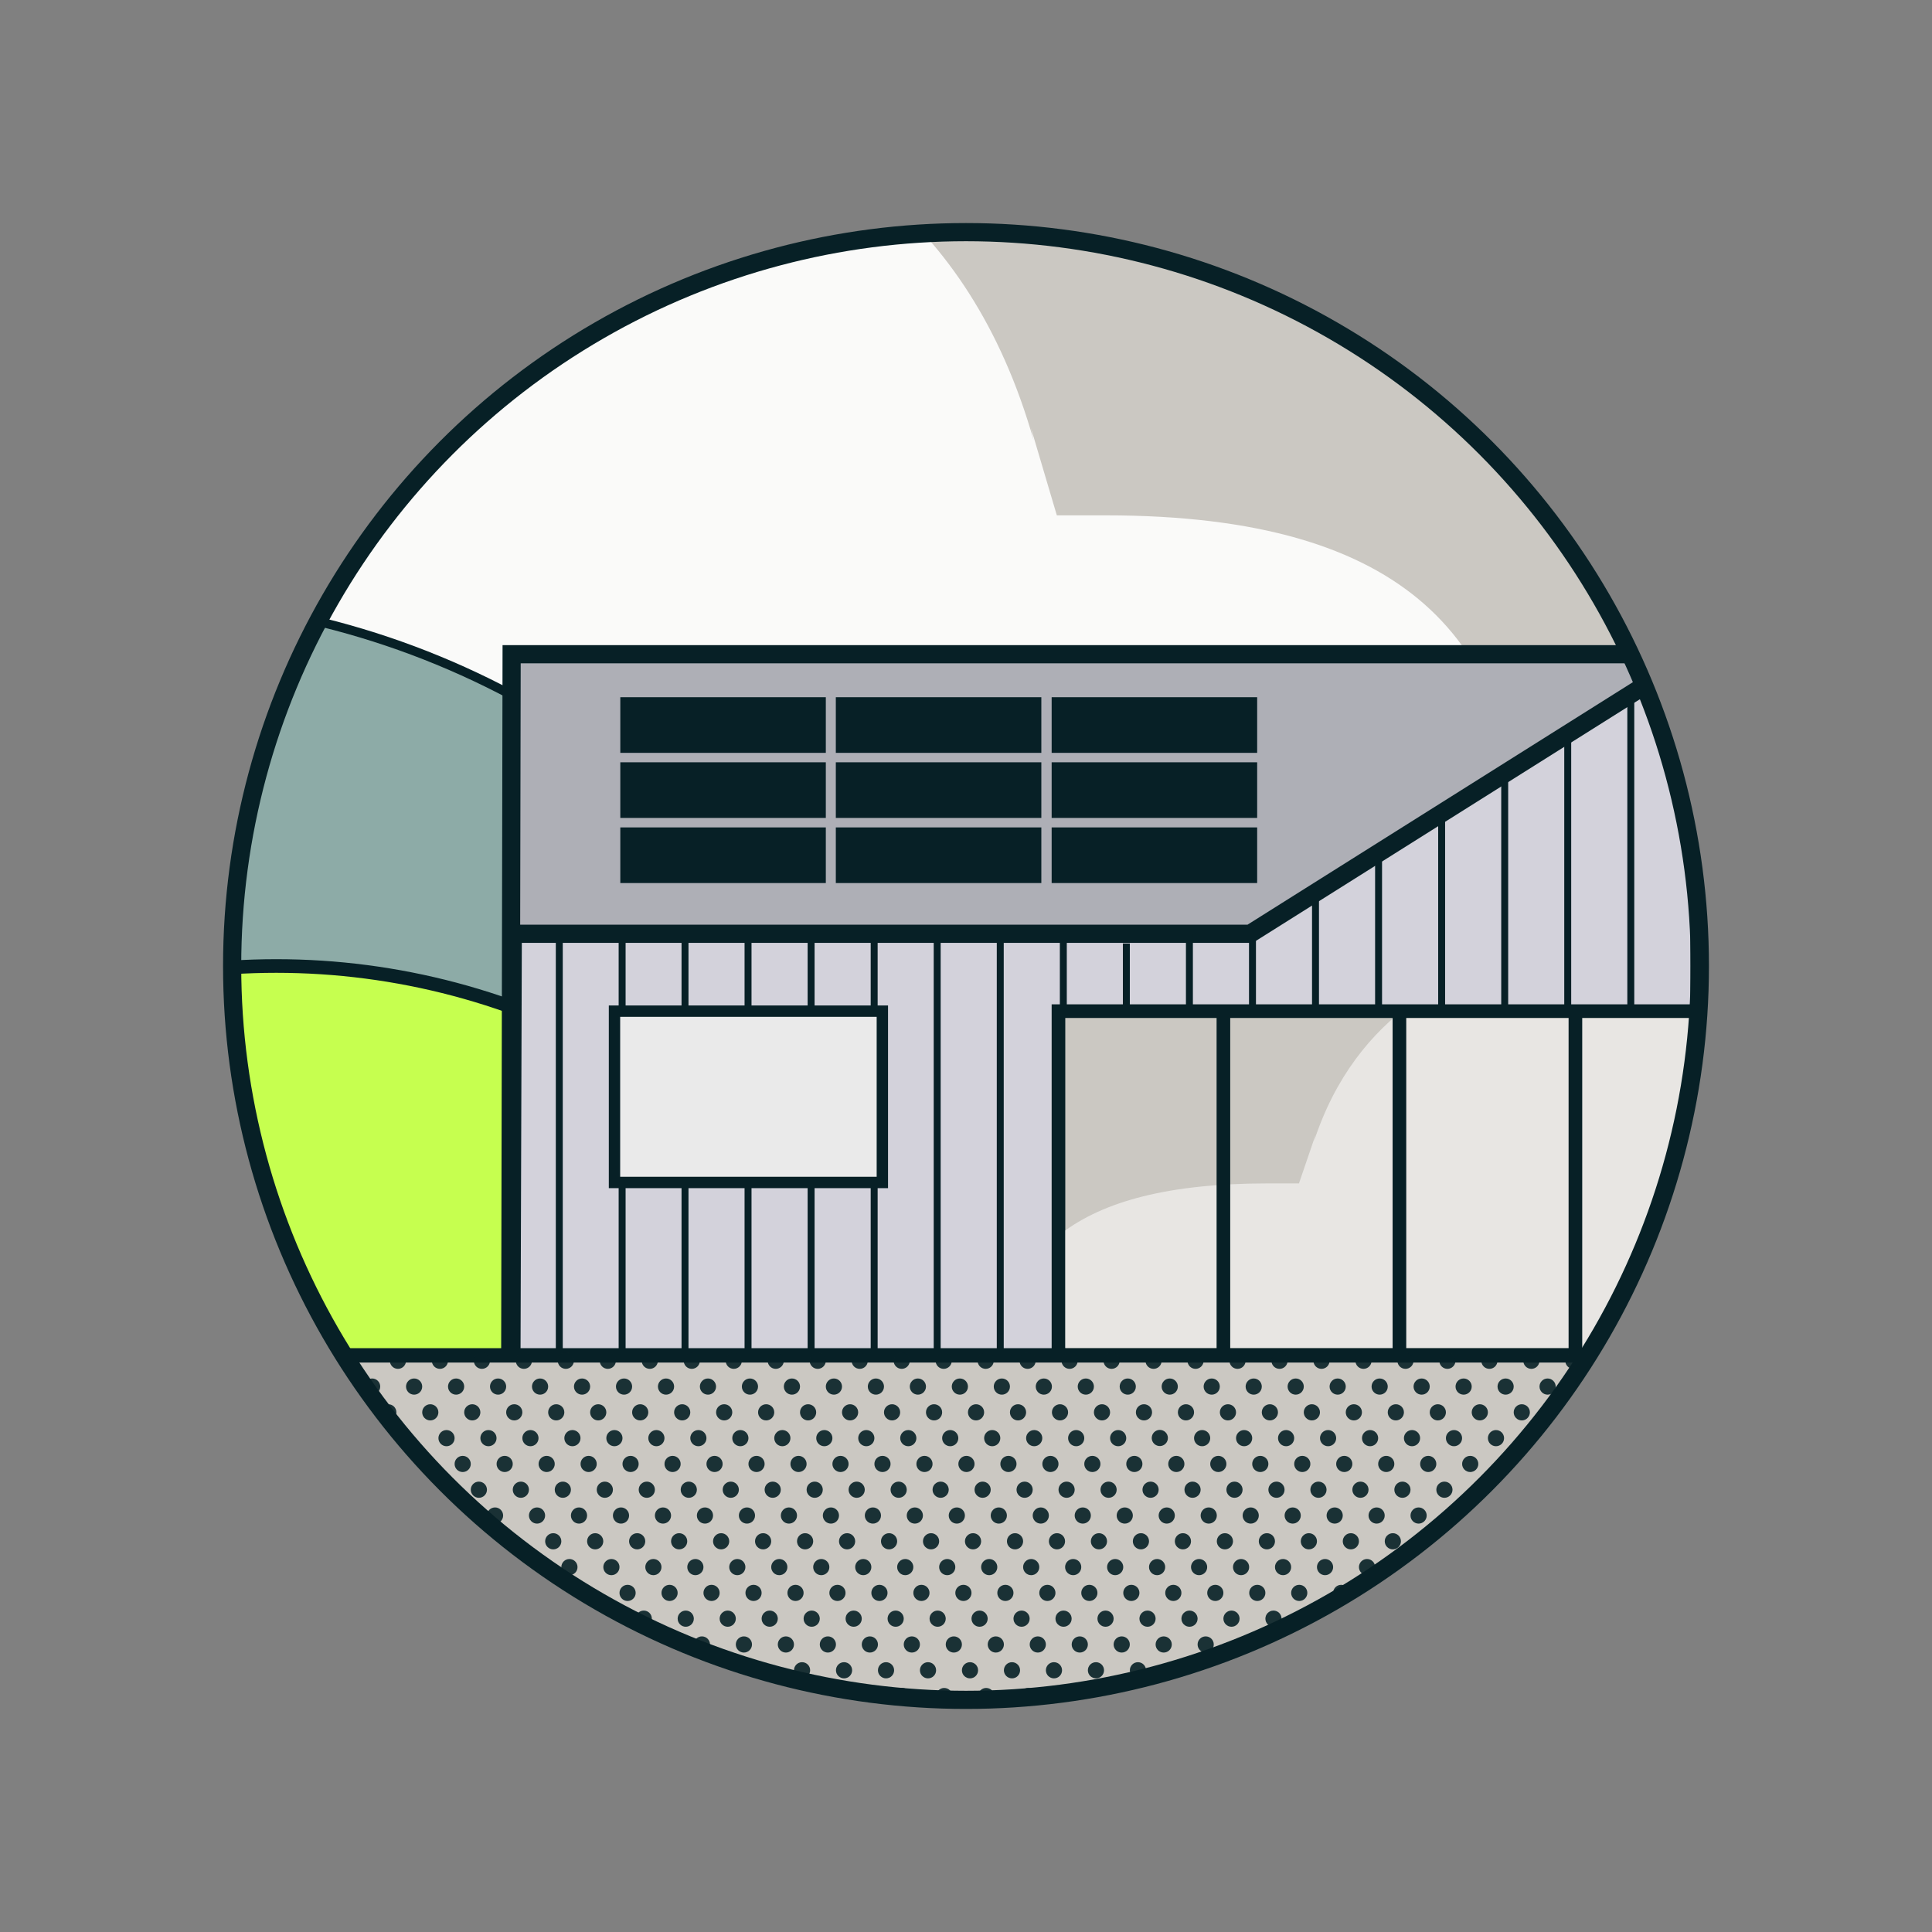 <svg version="1.1" id="Layer_1" xmlns="http://www.w3.org/2000/svg" xmlns:xlink="http://www.w3.org/1999/xlink" x="0px" y="0px" viewBox="0 0 425.2 425.2" style="enable-background:new 0 0 425.2 425.2;" xml:space="preserve">
<rect x="0" y="0" width="425.2" height="425.2" fill="#808080" stroke="none"/>
<style type="text/css">
	.st0{clip-path:url(#SVGID_00000026883733860032974400000015081562606684474298_);}
	.st1{fill:#CBC8C2;}
	.st2{opacity:0.9;fill:#FFFFFF;enable-background:new    ;}
	.st3{fill:#8DABA7;stroke:#072026;stroke-width:2;stroke-miterlimit:10;}
	.st4{fill:#C6FF4F;stroke:#072026;stroke-width:3;stroke-miterlimit:10;}
	.st5{fill:#AEAFB6;stroke:#072026;stroke-width:4;stroke-miterlimit:10;}
	.st6{fill:#D3D2DB;stroke:#072026;stroke-width:4;stroke-miterlimit:10;}
	.st7{fill:none;stroke:#072026;stroke-width:1.53;stroke-miterlimit:10;}
	.st8{fill:#CBC8C2;stroke:#072026;stroke-width:3;stroke-miterlimit:10;}
	.st9{fill:#EAEAEA;stroke:#072026;stroke-width:2.5;stroke-miterlimit:10;}
	.st10{fill:#072026;}
	.st11{fill:#CBC8C2;stroke:#072026;stroke-width:3.16;stroke-miterlimit:10;}
	.st12{opacity:0.9;}
	.st13{clip-path:url(#SVGID_00000027592929434504398590000011681377328191307689_);}
	.st14{opacity:0.55;fill:#FFFFFF;enable-background:new    ;}
	.st15{fill:none;stroke:#072026;stroke-width:3;stroke-miterlimit:10;}
	.st16{fill:none;stroke:#072026;stroke-width:4;stroke-miterlimit:10;}
</style>
<g>
	<g>
		<defs>
			<circle id="SVGID_1_" cx="212.6" cy="212.6" r="161.51"></circle>
		</defs>
		<clipPath id="SVGID_00000036250473189738451900000004348613462807638178_">
			<use xlink:href="#SVGID_1_" style="overflow:visible;"></use>
		</clipPath>
		<g style="clip-path:url(#SVGID_00000036250473189738451900000004348613462807638178_);">
			<rect x="-48.27" y="-11.29" class="st1" width="545.84" height="385.4"></rect>
			<path class="st2" d="M-16.7,93.48v13.74h-51.04c-41.33,0,7.71,44.28,7.71,70.48v8.01c0,26.19,33.81,47.62,75.14,47.62H273
				c41.33,0,62.18-21.43,62.18-47.62l0,0c-2.63-44.14-24.49-72.29-91.84-72.29h-10.75l-5.7-19.25l0.6,2.76
				C198.96-3.57,88.68,15.35,75.46,34.45"></path>
			<circle class="st3" cx="27.4" cy="312.85" r="181.16"></circle>
			<circle class="st4" cx="60.8" cy="365.59" r="152.99"></circle>
			<polygon class="st5" points="112.6,143.98 112.29,301.26 443.8,301.01 443.8,196.99 359.22,143.98"></polygon>
			<polyline class="st6" points="275.13,205.51 366.07,148.28 443.8,205.51 443.8,301.01 112.55,301.01 112.85,205.51 
				194.31,205.51 275.65,205.51"></polyline>
			<g>
				<line class="st7" x1="150.76" y1="205.51" x2="150.76" y2="300.47"></line>
				<line class="st7" x1="164.63" y1="205.51" x2="164.63" y2="300.47"></line>
				<line class="st7" x1="178.51" y1="203.79" x2="178.51" y2="300.47"></line>
				<line class="st7" x1="192.39" y1="205.51" x2="192.39" y2="300.47"></line>
				<line class="st7" x1="206.26" y1="205.51" x2="206.26" y2="300.47"></line>
				<line class="st7" x1="220.14" y1="203.79" x2="220.14" y2="299.48"></line>
				<line class="st7" x1="234.02" y1="205.51" x2="234.02" y2="222.54"></line>
				<line class="st7" x1="247.89" y1="207.65" x2="247.89" y2="222.54"></line>
				<line class="st7" x1="261.77" y1="205.51" x2="261.77" y2="222.54"></line>
				<line class="st7" x1="275.65" y1="205.51" x2="275.65" y2="300.47"></line>
				<line class="st7" x1="289.52" y1="196.99" x2="289.52" y2="300.47"></line>
				<line class="st7" x1="303.4" y1="188.66" x2="303.4" y2="300.47"></line>
				<line class="st7" x1="317.28" y1="179.84" x2="317.28" y2="300.47"></line>
				<line class="st7" x1="331.16" y1="170.82" x2="331.16" y2="300.47"></line>
				<line class="st7" x1="345.03" y1="161.81" x2="345.03" y2="300.47"></line>
				<line class="st7" x1="358.91" y1="152.59" x2="358.91" y2="300.47"></line>
				<line class="st7" x1="372.79" y1="161.08" x2="372.79" y2="300.47"></line>
				<line class="st7" x1="386.66" y1="169.71" x2="386.66" y2="300.47"></line>
				<line class="st7" x1="400.54" y1="177.17" x2="400.54" y2="300.47"></line>
				<line class="st7" x1="414.42" y1="188.66" x2="414.42" y2="300.47"></line>
				<line class="st7" x1="136.92" y1="206.56" x2="136.92" y2="300.47"></line>
				<line class="st7" x1="123.09" y1="205.51" x2="123.09" y2="300.47"></line>
			</g>
			<rect x="232.95" y="222.54" class="st8" width="146.38" height="78.47"></rect>
			<rect x="135.24" y="222.54" class="st9" width="58.95" height="37.7"></rect>
			<g>
				<rect x="136.52" y="182.1" class="st10" width="45.23" height="12.24"></rect>
				<rect x="136.52" y="167.77" class="st10" width="45.23" height="12.24"></rect>
				<rect x="136.52" y="153.45" class="st10" width="45.23" height="12.24"></rect>
				<rect x="183.95" y="182.1" class="st10" width="45.23" height="12.24"></rect>
				<rect x="183.95" y="167.77" class="st10" width="45.23" height="12.24"></rect>
				<rect x="183.95" y="153.45" class="st10" width="45.23" height="12.24"></rect>
				<rect x="231.45" y="182.1" class="st10" width="45.23" height="12.24"></rect>
				<rect x="231.45" y="167.77" class="st10" width="45.23" height="12.24"></rect>
				<rect x="231.45" y="153.45" class="st10" width="45.23" height="12.24"></rect>
			</g>
			<rect x="-198.92" y="298.29" class="st11" width="1069.18" height="200.75"></rect>
			<g class="st12">
				<circle class="st10" cx="87.58" cy="299.48" r="1.78"></circle>
				<circle class="st10" cx="81.9" cy="305.16" r="1.78"></circle>
				<circle class="st10" cx="76.23" cy="310.83" r="1.78"></circle>
				<circle class="st10" cx="70.55" cy="316.51" r="1.78"></circle>
				<circle class="st10" cx="64.87" cy="322.19" r="1.78"></circle>
				<circle class="st10" cx="59.2" cy="327.86" r="1.78"></circle>
				<circle class="st10" cx="53.52" cy="333.54" r="1.78"></circle>
				<circle class="st10" cx="47.84" cy="339.21" r="1.78"></circle>
				<circle class="st10" cx="42.17" cy="344.89" r="1.78"></circle>
				<circle class="st10" cx="36.49" cy="350.57" r="1.78"></circle>
				<circle class="st10" cx="30.81" cy="356.24" r="1.78"></circle>
				<circle class="st10" cx="25.14" cy="361.92" r="1.78"></circle>
				<circle class="st10" cx="19.46" cy="367.6" r="1.78"></circle>
				<circle class="st10" cx="13.78" cy="373.27" r="1.78"></circle>
				<circle class="st10" cx="8.11" cy="378.95" r="1.78"></circle>
				<circle class="st10" cx="2.43" cy="384.63" r="1.78"></circle>
				<circle class="st10" cx="96.82" cy="299.48" r="1.78"></circle>
				<circle class="st10" cx="91.14" cy="305.16" r="1.78"></circle>
				<circle class="st10" cx="85.46" cy="310.83" r="1.78"></circle>
				<circle class="st10" cx="79.79" cy="316.51" r="1.78"></circle>
				<circle class="st10" cx="74.11" cy="322.19" r="1.78"></circle>
				<circle class="st10" cx="68.43" cy="327.86" r="1.78"></circle>
				<circle class="st10" cx="62.76" cy="333.54" r="1.78"></circle>
				<circle class="st10" cx="57.08" cy="339.21" r="1.78"></circle>
				<circle class="st10" cx="51.41" cy="344.89" r="1.78"></circle>
				<circle class="st10" cx="45.73" cy="350.57" r="1.78"></circle>
				<circle class="st10" cx="40.05" cy="356.24" r="1.78"></circle>
				<circle class="st10" cx="34.38" cy="361.92" r="1.78"></circle>
				<circle class="st10" cx="28.7" cy="367.6" r="1.78"></circle>
				<circle class="st10" cx="23.02" cy="373.27" r="1.78"></circle>
				<circle class="st10" cx="17.35" cy="378.95" r="1.78"></circle>
				<circle class="st10" cx="11.67" cy="384.63" r="1.78"></circle>
				<circle class="st10" cx="5.99" cy="390.3" r="1.78"></circle>
				<circle class="st10" cx="0.32" cy="395.98" r="1.78"></circle>
				<circle class="st10" cx="106.06" cy="299.48" r="1.78"></circle>
				<circle class="st10" cx="100.38" cy="305.16" r="1.78"></circle>
				<circle class="st10" cx="94.7" cy="310.83" r="1.78"></circle>
				<circle class="st10" cx="89.03" cy="316.51" r="1.78"></circle>
				<circle class="st10" cx="83.35" cy="322.19" r="1.78"></circle>
				<circle class="st10" cx="77.67" cy="327.86" r="1.78"></circle>
				<circle class="st10" cx="72" cy="333.54" r="1.78"></circle>
				<circle class="st10" cx="66.32" cy="339.21" r="1.78"></circle>
				<circle class="st10" cx="60.64" cy="344.89" r="1.78"></circle>
				<circle class="st10" cx="54.97" cy="350.57" r="1.78"></circle>
				<circle class="st10" cx="49.29" cy="356.24" r="1.78"></circle>
				<circle class="st10" cx="43.61" cy="361.92" r="1.78"></circle>
				<circle class="st10" cx="37.94" cy="367.6" r="1.78"></circle>
				<circle class="st10" cx="32.26" cy="373.27" r="1.78"></circle>
				<circle class="st10" cx="26.59" cy="378.95" r="1.78"></circle>
				<circle class="st10" cx="20.91" cy="384.63" r="1.78"></circle>
				<circle class="st10" cx="15.23" cy="390.3" r="1.78"></circle>
				<circle class="st10" cx="9.56" cy="395.98" r="1.78"></circle>
				<circle class="st10" cx="3.88" cy="401.66" r="1.78"></circle>
				<circle class="st10" cx="115.3" cy="299.48" r="1.78"></circle>
				<circle class="st10" cx="109.62" cy="305.16" r="1.78"></circle>
				<circle class="st10" cx="103.94" cy="310.83" r="1.78"></circle>
				<circle class="st10" cx="98.27" cy="316.51" r="1.78"></circle>
				<circle class="st10" cx="92.59" cy="322.19" r="1.78"></circle>
				<circle class="st10" cx="86.91" cy="327.86" r="1.78"></circle>
				<circle class="st10" cx="81.24" cy="333.54" r="1.78"></circle>
				<circle class="st10" cx="75.56" cy="339.21" r="1.78"></circle>
				<circle class="st10" cx="69.88" cy="344.89" r="1.78"></circle>
				<circle class="st10" cx="64.21" cy="350.57" r="1.78"></circle>
				<circle class="st10" cx="58.53" cy="356.24" r="1.78"></circle>
				<circle class="st10" cx="52.85" cy="361.92" r="1.78"></circle>
				<circle class="st10" cx="47.18" cy="367.6" r="1.78"></circle>
				<circle class="st10" cx="41.5" cy="373.27" r="1.78"></circle>
				<circle class="st10" cx="35.82" cy="378.95" r="1.78"></circle>
				<circle class="st10" cx="30.15" cy="384.63" r="1.78"></circle>
				<circle class="st10" cx="24.47" cy="390.3" r="1.78"></circle>
				<circle class="st10" cx="18.8" cy="395.98" r="1.78"></circle>
				<circle class="st10" cx="13.12" cy="401.66" r="1.78"></circle>
				<circle class="st10" cx="7.44" cy="407.33" r="1.78"></circle>
				<circle class="st10" cx="1.77" cy="413.01" r="1.78"></circle>
				<circle class="st10" cx="124.53" cy="299.48" r="1.78"></circle>
				<circle class="st10" cx="118.86" cy="305.16" r="1.78"></circle>
				<circle class="st10" cx="113.18" cy="310.83" r="1.78"></circle>
				<circle class="st10" cx="107.5" cy="316.51" r="1.78"></circle>
				<circle class="st10" cx="101.83" cy="322.19" r="1.78"></circle>
				<circle class="st10" cx="96.15" cy="327.86" r="1.78"></circle>
				<circle class="st10" cx="90.48" cy="333.54" r="1.78"></circle>
				<circle class="st10" cx="84.8" cy="339.21" r="1.78"></circle>
				<circle class="st10" cx="79.12" cy="344.89" r="1.78"></circle>
				<circle class="st10" cx="73.45" cy="350.57" r="1.78"></circle>
				<circle class="st10" cx="67.77" cy="356.24" r="1.78"></circle>
				<circle class="st10" cx="62.09" cy="361.92" r="1.78"></circle>
				<circle class="st10" cx="56.42" cy="367.6" r="1.78"></circle>
				<circle class="st10" cx="50.74" cy="373.27" r="1.78"></circle>
				<circle class="st10" cx="45.06" cy="378.95" r="1.78"></circle>
				<circle class="st10" cx="39.39" cy="384.63" r="1.78"></circle>
				<circle class="st10" cx="33.71" cy="390.3" r="1.78"></circle>
				<circle class="st10" cx="28.03" cy="395.98" r="1.78"></circle>
				<circle class="st10" cx="22.36" cy="401.66" r="1.78"></circle>
				<circle class="st10" cx="16.68" cy="407.33" r="1.78"></circle>
				<circle class="st10" cx="11" cy="413.01" r="1.78"></circle>
				<circle class="st10" cx="5.33" cy="418.69" r="1.78"></circle>
				<circle class="st10" cx="-0.35" cy="424.36" r="1.78"></circle>
				<circle class="st10" cx="133.77" cy="299.48" r="1.78"></circle>
				<circle class="st10" cx="128.1" cy="305.16" r="1.78"></circle>
				<circle class="st10" cx="122.42" cy="310.83" r="1.78"></circle>
				<circle class="st10" cx="116.74" cy="316.51" r="1.78"></circle>
				<circle class="st10" cx="111.07" cy="322.19" r="1.78"></circle>
				<circle class="st10" cx="105.39" cy="327.86" r="1.78"></circle>
				<circle class="st10" cx="99.71" cy="333.54" r="1.78"></circle>
				<circle class="st10" cx="94.04" cy="339.21" r="1.78"></circle>
				<circle class="st10" cx="88.36" cy="344.89" r="1.78"></circle>
				<circle class="st10" cx="82.69" cy="350.57" r="1.78"></circle>
				<circle class="st10" cx="77.01" cy="356.24" r="1.78"></circle>
				<circle class="st10" cx="71.33" cy="361.92" r="1.78"></circle>
				<circle class="st10" cx="65.66" cy="367.6" r="1.78"></circle>
				<circle class="st10" cx="59.98" cy="373.27" r="1.78"></circle>
				<circle class="st10" cx="54.3" cy="378.95" r="1.78"></circle>
				<circle class="st10" cx="48.63" cy="384.63" r="1.78"></circle>
				<circle class="st10" cx="42.95" cy="390.3" r="1.78"></circle>
				<circle class="st10" cx="37.27" cy="395.98" r="1.78"></circle>
				<circle class="st10" cx="31.6" cy="401.66" r="1.78"></circle>
				<circle class="st10" cx="25.92" cy="407.33" r="1.78"></circle>
				<circle class="st10" cx="20.24" cy="413.01" r="1.78"></circle>
				<circle class="st10" cx="14.57" cy="418.69" r="1.78"></circle>
				<circle class="st10" cx="8.89" cy="424.36" r="1.78"></circle>
				<circle class="st10" cx="143.01" cy="299.48" r="1.78"></circle>
				<circle class="st10" cx="137.34" cy="305.16" r="1.78"></circle>
				<circle class="st10" cx="131.66" cy="310.83" r="1.78"></circle>
				<circle class="st10" cx="125.98" cy="316.51" r="1.78"></circle>
				<circle class="st10" cx="120.31" cy="322.19" r="1.78"></circle>
				<circle class="st10" cx="114.63" cy="327.86" r="1.78"></circle>
				<circle class="st10" cx="108.95" cy="333.54" r="1.78"></circle>
				<circle class="st10" cx="103.28" cy="339.21" r="1.78"></circle>
				<circle class="st10" cx="97.6" cy="344.89" r="1.78"></circle>
				<circle class="st10" cx="91.92" cy="350.57" r="1.78"></circle>
				<circle class="st10" cx="86.25" cy="356.24" r="1.78"></circle>
				<circle class="st10" cx="80.57" cy="361.92" r="1.78"></circle>
				<circle class="st10" cx="74.89" cy="367.6" r="1.78"></circle>
				<circle class="st10" cx="69.22" cy="373.27" r="1.78"></circle>
				<circle class="st10" cx="63.54" cy="378.95" r="1.78"></circle>
				<circle class="st10" cx="57.87" cy="384.63" r="1.78"></circle>
				<circle class="st10" cx="52.19" cy="390.3" r="1.78"></circle>
				<circle class="st10" cx="46.51" cy="395.98" r="1.78"></circle>
				<circle class="st10" cx="40.84" cy="401.66" r="1.78"></circle>
				<circle class="st10" cx="35.16" cy="407.33" r="1.78"></circle>
				<circle class="st10" cx="29.48" cy="413.01" r="1.78"></circle>
				<circle class="st10" cx="23.81" cy="418.69" r="1.78"></circle>
				<circle class="st10" cx="18.13" cy="424.36" r="1.78"></circle>
				<circle class="st10" cx="152.25" cy="299.48" r="1.78"></circle>
				<circle class="st10" cx="146.58" cy="305.16" r="1.78"></circle>
				<circle class="st10" cx="140.9" cy="310.83" r="1.78"></circle>
				<circle class="st10" cx="135.22" cy="316.51" r="1.78"></circle>
				<circle class="st10" cx="129.55" cy="322.19" r="1.78"></circle>
				<circle class="st10" cx="123.87" cy="327.86" r="1.78"></circle>
				<circle class="st10" cx="118.19" cy="333.54" r="1.78"></circle>
				<circle class="st10" cx="112.52" cy="339.21" r="1.78"></circle>
				<circle class="st10" cx="106.84" cy="344.89" r="1.78"></circle>
				<circle class="st10" cx="101.16" cy="350.57" r="1.78"></circle>
				<circle class="st10" cx="95.49" cy="356.24" r="1.78"></circle>
				<circle class="st10" cx="89.81" cy="361.92" r="1.78"></circle>
				<circle class="st10" cx="84.13" cy="367.6" r="1.78"></circle>
				<circle class="st10" cx="78.46" cy="373.27" r="1.78"></circle>
				<circle class="st10" cx="72.78" cy="378.95" r="1.78"></circle>
				<circle class="st10" cx="67.1" cy="384.63" r="1.78"></circle>
				<circle class="st10" cx="61.43" cy="390.3" r="1.78"></circle>
				<circle class="st10" cx="55.75" cy="395.98" r="1.78"></circle>
				<circle class="st10" cx="50.07" cy="401.66" r="1.78"></circle>
				<circle class="st10" cx="44.4" cy="407.33" r="1.78"></circle>
				<circle class="st10" cx="38.72" cy="413.01" r="1.78"></circle>
				<circle class="st10" cx="33.05" cy="418.69" r="1.78"></circle>
				<circle class="st10" cx="27.37" cy="424.36" r="1.78"></circle>
				<circle class="st10" cx="161.49" cy="299.48" r="1.78"></circle>
				<circle class="st10" cx="155.81" cy="305.16" r="1.78"></circle>
				<circle class="st10" cx="150.14" cy="310.83" r="1.78"></circle>
				<circle class="st10" cx="144.46" cy="316.51" r="1.78"></circle>
				<circle class="st10" cx="138.78" cy="322.19" r="1.78"></circle>
				<circle class="st10" cx="133.11" cy="327.86" r="1.78"></circle>
				<circle class="st10" cx="127.43" cy="333.54" r="1.78"></circle>
				<circle class="st10" cx="121.76" cy="339.21" r="1.78"></circle>
				<circle class="st10" cx="116.08" cy="344.89" r="1.78"></circle>
				<circle class="st10" cx="110.4" cy="350.57" r="1.78"></circle>
				<circle class="st10" cx="104.73" cy="356.24" r="1.78"></circle>
				<circle class="st10" cx="99.05" cy="361.92" r="1.78"></circle>
				<circle class="st10" cx="93.37" cy="367.6" r="1.78"></circle>
				<circle class="st10" cx="87.7" cy="373.27" r="1.78"></circle>
				<circle class="st10" cx="82.02" cy="378.95" r="1.78"></circle>
				<circle class="st10" cx="76.34" cy="384.63" r="1.78"></circle>
				<circle class="st10" cx="70.67" cy="390.3" r="1.78"></circle>
				<circle class="st10" cx="64.99" cy="395.98" r="1.78"></circle>
				<circle class="st10" cx="59.31" cy="401.66" r="1.78"></circle>
				<circle class="st10" cx="53.64" cy="407.33" r="1.78"></circle>
				<circle class="st10" cx="47.96" cy="413.01" r="1.78"></circle>
				<circle class="st10" cx="42.28" cy="418.69" r="1.78"></circle>
				<circle class="st10" cx="36.61" cy="424.36" r="1.78"></circle>
				<circle class="st10" cx="170.73" cy="299.48" r="1.78"></circle>
				<circle class="st10" cx="165.05" cy="305.16" r="1.78"></circle>
				<circle class="st10" cx="159.38" cy="310.83" r="1.78"></circle>
				<circle class="st10" cx="153.7" cy="316.51" r="1.78"></circle>
				<circle class="st10" cx="148.02" cy="322.19" r="1.78"></circle>
				<circle class="st10" cx="142.35" cy="327.86" r="1.78"></circle>
				<circle class="st10" cx="136.67" cy="333.54" r="1.78"></circle>
				<circle class="st10" cx="130.99" cy="339.21" r="1.78"></circle>
				<circle class="st10" cx="125.32" cy="344.89" r="1.78"></circle>
				<circle class="st10" cx="119.64" cy="350.57" r="1.78"></circle>
				<circle class="st10" cx="113.96" cy="356.24" r="1.78"></circle>
				<circle class="st10" cx="108.29" cy="361.92" r="1.78"></circle>
				<circle class="st10" cx="102.61" cy="367.6" r="1.78"></circle>
				<circle class="st10" cx="96.94" cy="373.27" r="1.78"></circle>
				<circle class="st10" cx="91.26" cy="378.95" r="1.78"></circle>
				<circle class="st10" cx="85.58" cy="384.63" r="1.78"></circle>
				<circle class="st10" cx="79.91" cy="390.3" r="1.78"></circle>
				<circle class="st10" cx="74.23" cy="395.98" r="1.78"></circle>
				<circle class="st10" cx="68.55" cy="401.66" r="1.78"></circle>
				<circle class="st10" cx="62.88" cy="407.33" r="1.78"></circle>
				<circle class="st10" cx="57.2" cy="413.01" r="1.78"></circle>
				<circle class="st10" cx="51.52" cy="418.69" r="1.78"></circle>
				<circle class="st10" cx="45.85" cy="424.36" r="1.78"></circle>
				<circle class="st10" cx="179.97" cy="299.48" r="1.78"></circle>
				<circle class="st10" cx="174.29" cy="305.16" r="1.78"></circle>
				<circle class="st10" cx="168.62" cy="310.83" r="1.78"></circle>
				<circle class="st10" cx="162.94" cy="316.51" r="1.78"></circle>
				<circle class="st10" cx="157.26" cy="322.19" r="1.78"></circle>
				<circle class="st10" cx="151.59" cy="327.86" r="1.78"></circle>
				<circle class="st10" cx="145.91" cy="333.54" r="1.78"></circle>
				<circle class="st10" cx="140.23" cy="339.21" r="1.78"></circle>
				<circle class="st10" cx="134.56" cy="344.89" r="1.78"></circle>
				<circle class="st10" cx="128.88" cy="350.57" r="1.78"></circle>
				<circle class="st10" cx="123.2" cy="356.24" r="1.78"></circle>
				<circle class="st10" cx="117.53" cy="361.92" r="1.78"></circle>
				<circle class="st10" cx="111.85" cy="367.6" r="1.78"></circle>
				<circle class="st10" cx="106.17" cy="373.27" r="1.78"></circle>
				<circle class="st10" cx="100.5" cy="378.95" r="1.78"></circle>
				<circle class="st10" cx="94.82" cy="384.63" r="1.78"></circle>
				<circle class="st10" cx="89.15" cy="390.3" r="1.78"></circle>
				<circle class="st10" cx="83.47" cy="395.98" r="1.78"></circle>
				<circle class="st10" cx="77.79" cy="401.66" r="1.78"></circle>
				<circle class="st10" cx="72.12" cy="407.33" r="1.78"></circle>
				<circle class="st10" cx="66.44" cy="413.01" r="1.78"></circle>
				<circle class="st10" cx="60.76" cy="418.69" r="1.78"></circle>
				<circle class="st10" cx="55.09" cy="424.36" r="1.78"></circle>
				<circle class="st10" cx="189.21" cy="299.48" r="1.78"></circle>
				<circle class="st10" cx="183.53" cy="305.16" r="1.78"></circle>
				<circle class="st10" cx="177.85" cy="310.83" r="1.78"></circle>
				<circle class="st10" cx="172.18" cy="316.51" r="1.78"></circle>
				<circle class="st10" cx="166.5" cy="322.19" r="1.78"></circle>
				<circle class="st10" cx="160.83" cy="327.86" r="1.78"></circle>
				<circle class="st10" cx="155.15" cy="333.54" r="1.78"></circle>
				<circle class="st10" cx="149.47" cy="339.21" r="1.78"></circle>
				<circle class="st10" cx="143.8" cy="344.89" r="1.78"></circle>
				<circle class="st10" cx="138.12" cy="350.57" r="1.78"></circle>
				<circle class="st10" cx="132.44" cy="356.24" r="1.78"></circle>
				<circle class="st10" cx="126.77" cy="361.92" r="1.78"></circle>
				<circle class="st10" cx="121.09" cy="367.6" r="1.78"></circle>
				<circle class="st10" cx="115.41" cy="373.27" r="1.78"></circle>
				<circle class="st10" cx="109.74" cy="378.95" r="1.78"></circle>
				<circle class="st10" cx="104.06" cy="384.63" r="1.78"></circle>
				<circle class="st10" cx="98.38" cy="390.3" r="1.78"></circle>
				<circle class="st10" cx="92.71" cy="395.98" r="1.78"></circle>
				<circle class="st10" cx="87.03" cy="401.66" r="1.78"></circle>
				<circle class="st10" cx="81.35" cy="407.33" r="1.78"></circle>
				<circle class="st10" cx="75.68" cy="413.01" r="1.78"></circle>
				<circle class="st10" cx="70" cy="418.69" r="1.78"></circle>
				<circle class="st10" cx="64.33" cy="424.36" r="1.78"></circle>
				<circle class="st10" cx="198.45" cy="299.48" r="1.78"></circle>
				<circle class="st10" cx="192.77" cy="305.16" r="1.78"></circle>
				<circle class="st10" cx="187.09" cy="310.83" r="1.78"></circle>
				<circle class="st10" cx="181.42" cy="316.51" r="1.78"></circle>
				<circle class="st10" cx="175.74" cy="322.19" r="1.78"></circle>
				<circle class="st10" cx="170.06" cy="327.86" r="1.78"></circle>
				<circle class="st10" cx="164.39" cy="333.54" r="1.78"></circle>
				<circle class="st10" cx="158.71" cy="339.21" r="1.78"></circle>
				<circle class="st10" cx="153.04" cy="344.89" r="1.78"></circle>
				<circle class="st10" cx="147.36" cy="350.57" r="1.78"></circle>
				<circle class="st10" cx="141.68" cy="356.24" r="1.78"></circle>
				<circle class="st10" cx="136.01" cy="361.92" r="1.78"></circle>
				<circle class="st10" cx="130.33" cy="367.6" r="1.78"></circle>
				<circle class="st10" cx="124.65" cy="373.27" r="1.78"></circle>
				<circle class="st10" cx="118.98" cy="378.95" r="1.78"></circle>
				<circle class="st10" cx="113.3" cy="384.63" r="1.78"></circle>
				<circle class="st10" cx="107.62" cy="390.3" r="1.78"></circle>
				<circle class="st10" cx="101.95" cy="395.98" r="1.78"></circle>
				<circle class="st10" cx="96.27" cy="401.66" r="1.78"></circle>
				<circle class="st10" cx="90.59" cy="407.33" r="1.78"></circle>
				<circle class="st10" cx="84.92" cy="413.01" r="1.78"></circle>
				<circle class="st10" cx="79.24" cy="418.69" r="1.78"></circle>
				<circle class="st10" cx="73.56" cy="424.36" r="1.78"></circle>
				<circle class="st10" cx="207.69" cy="299.48" r="1.78"></circle>
				<circle class="st10" cx="202.01" cy="305.16" r="1.78"></circle>
				<circle class="st10" cx="196.33" cy="310.83" r="1.78"></circle>
				<circle class="st10" cx="190.66" cy="316.51" r="1.78"></circle>
				<circle class="st10" cx="184.98" cy="322.19" r="1.78"></circle>
				<circle class="st10" cx="179.3" cy="327.86" r="1.78"></circle>
				<circle class="st10" cx="173.63" cy="333.54" r="1.78"></circle>
				<circle class="st10" cx="167.95" cy="339.21" r="1.78"></circle>
				<circle class="st10" cx="162.27" cy="344.89" r="1.78"></circle>
				<circle class="st10" cx="156.6" cy="350.57" r="1.78"></circle>
				<circle class="st10" cx="150.92" cy="356.24" r="1.78"></circle>
				<circle class="st10" cx="145.24" cy="361.92" r="1.78"></circle>
				<circle class="st10" cx="139.57" cy="367.6" r="1.78"></circle>
				<circle class="st10" cx="133.89" cy="373.27" r="1.78"></circle>
				<circle class="st10" cx="128.22" cy="378.95" r="1.78"></circle>
				<circle class="st10" cx="122.54" cy="384.63" r="1.78"></circle>
				<circle class="st10" cx="116.86" cy="390.3" r="1.78"></circle>
				<circle class="st10" cx="111.19" cy="395.98" r="1.78"></circle>
				<circle class="st10" cx="105.51" cy="401.66" r="1.78"></circle>
				<circle class="st10" cx="99.83" cy="407.33" r="1.78"></circle>
				<circle class="st10" cx="94.16" cy="413.01" r="1.78"></circle>
				<circle class="st10" cx="88.48" cy="418.69" r="1.78"></circle>
				<circle class="st10" cx="82.8" cy="424.36" r="1.78"></circle>
				<circle class="st10" cx="216.93" cy="299.48" r="1.78"></circle>
				<circle class="st10" cx="211.25" cy="305.16" r="1.78"></circle>
				<circle class="st10" cx="205.57" cy="310.83" r="1.78"></circle>
				<circle class="st10" cx="199.9" cy="316.51" r="1.78"></circle>
				<circle class="st10" cx="194.22" cy="322.19" r="1.78"></circle>
				<circle class="st10" cx="188.54" cy="327.86" r="1.78"></circle>
				<circle class="st10" cx="182.87" cy="333.54" r="1.78"></circle>
				<circle class="st10" cx="177.19" cy="339.21" r="1.78"></circle>
				<circle class="st10" cx="171.51" cy="344.89" r="1.78"></circle>
				<circle class="st10" cx="165.84" cy="350.57" r="1.78"></circle>
				<circle class="st10" cx="160.16" cy="356.24" r="1.78"></circle>
				<circle class="st10" cx="154.48" cy="361.92" r="1.78"></circle>
				<circle class="st10" cx="148.81" cy="367.6" r="1.78"></circle>
				<circle class="st10" cx="143.13" cy="373.27" r="1.78"></circle>
				<circle class="st10" cx="137.45" cy="378.95" r="1.78"></circle>
				<circle class="st10" cx="131.78" cy="384.63" r="1.78"></circle>
				<circle class="st10" cx="126.1" cy="390.3" r="1.78"></circle>
				<circle class="st10" cx="120.42" cy="395.98" r="1.78"></circle>
				<circle class="st10" cx="114.75" cy="401.66" r="1.78"></circle>
				<circle class="st10" cx="109.07" cy="407.33" r="1.78"></circle>
				<circle class="st10" cx="103.4" cy="413.01" r="1.78"></circle>
				<circle class="st10" cx="97.72" cy="418.69" r="1.78"></circle>
				<circle class="st10" cx="92.04" cy="424.36" r="1.78"></circle>
				<circle class="st10" cx="226.16" cy="299.48" r="1.78"></circle>
				<circle class="st10" cx="220.49" cy="305.16" r="1.78"></circle>
				<circle class="st10" cx="214.81" cy="310.83" r="1.78"></circle>
				<circle class="st10" cx="209.13" cy="316.51" r="1.78"></circle>
				<circle class="st10" cx="203.46" cy="322.19" r="1.78"></circle>
				<circle class="st10" cx="197.78" cy="327.86" r="1.78"></circle>
				<circle class="st10" cx="192.11" cy="333.54" r="1.78"></circle>
				<circle class="st10" cx="186.43" cy="339.21" r="1.78"></circle>
				<circle class="st10" cx="180.75" cy="344.89" r="1.78"></circle>
				<circle class="st10" cx="175.08" cy="350.57" r="1.78"></circle>
				<circle class="st10" cx="169.4" cy="356.24" r="1.78"></circle>
				<circle class="st10" cx="163.72" cy="361.92" r="1.78"></circle>
				<circle class="st10" cx="158.05" cy="367.6" r="1.78"></circle>
				<circle class="st10" cx="152.37" cy="373.27" r="1.78"></circle>
				<circle class="st10" cx="146.69" cy="378.95" r="1.78"></circle>
				<circle class="st10" cx="141.02" cy="384.63" r="1.78"></circle>
				<circle class="st10" cx="135.34" cy="390.3" r="1.78"></circle>
				<circle class="st10" cx="129.66" cy="395.98" r="1.78"></circle>
				<circle class="st10" cx="123.99" cy="401.66" r="1.78"></circle>
				<circle class="st10" cx="118.31" cy="407.33" r="1.78"></circle>
				<circle class="st10" cx="112.63" cy="413.01" r="1.78"></circle>
				<circle class="st10" cx="106.96" cy="418.69" r="1.78"></circle>
				<circle class="st10" cx="101.28" cy="424.36" r="1.78"></circle>
				<circle class="st10" cx="235.4" cy="299.48" r="1.78"></circle>
				<circle class="st10" cx="229.73" cy="305.16" r="1.78"></circle>
				<circle class="st10" cx="224.05" cy="310.83" r="1.78"></circle>
				<circle class="st10" cx="218.37" cy="316.51" r="1.78"></circle>
				<circle class="st10" cx="212.7" cy="322.19" r="1.78"></circle>
				<circle class="st10" cx="207.02" cy="327.86" r="1.78"></circle>
				<circle class="st10" cx="201.34" cy="333.54" r="1.78"></circle>
				<circle class="st10" cx="195.67" cy="339.21" r="1.78"></circle>
				<circle class="st10" cx="189.99" cy="344.89" r="1.78"></circle>
				<circle class="st10" cx="184.31" cy="350.57" r="1.78"></circle>
				<circle class="st10" cx="178.64" cy="356.24" r="1.78"></circle>
				<circle class="st10" cx="172.96" cy="361.92" r="1.78"></circle>
				<circle class="st10" cx="167.29" cy="367.6" r="1.78"></circle>
				<circle class="st10" cx="161.61" cy="373.27" r="1.78"></circle>
				<circle class="st10" cx="155.93" cy="378.95" r="1.78"></circle>
				<circle class="st10" cx="150.26" cy="384.63" r="1.78"></circle>
				<circle class="st10" cx="144.58" cy="390.3" r="1.78"></circle>
				<circle class="st10" cx="138.9" cy="395.98" r="1.78"></circle>
				<circle class="st10" cx="133.23" cy="401.66" r="1.78"></circle>
				<circle class="st10" cx="127.55" cy="407.33" r="1.78"></circle>
				<circle class="st10" cx="121.87" cy="413.01" r="1.78"></circle>
				<circle class="st10" cx="116.2" cy="418.69" r="1.78"></circle>
				<circle class="st10" cx="110.52" cy="424.36" r="1.78"></circle>
				<circle class="st10" cx="244.64" cy="299.48" r="1.78"></circle>
				<circle class="st10" cx="238.97" cy="305.16" r="1.78"></circle>
				<circle class="st10" cx="233.29" cy="310.83" r="1.78"></circle>
				<circle class="st10" cx="227.61" cy="316.51" r="1.78"></circle>
				<circle class="st10" cx="221.94" cy="322.19" r="1.78"></circle>
				<circle class="st10" cx="216.26" cy="327.86" r="1.78"></circle>
				<circle class="st10" cx="210.58" cy="333.54" r="1.78"></circle>
				<circle class="st10" cx="204.91" cy="339.21" r="1.78"></circle>
				<circle class="st10" cx="199.23" cy="344.89" r="1.78"></circle>
				<circle class="st10" cx="193.55" cy="350.57" r="1.78"></circle>
				<circle class="st10" cx="187.88" cy="356.24" r="1.78"></circle>
				<circle class="st10" cx="182.2" cy="361.92" r="1.78"></circle>
				<circle class="st10" cx="176.52" cy="367.6" r="1.78"></circle>
				<circle class="st10" cx="170.85" cy="373.27" r="1.78"></circle>
				<circle class="st10" cx="165.17" cy="378.95" r="1.78"></circle>
				<circle class="st10" cx="159.5" cy="384.63" r="1.78"></circle>
				<circle class="st10" cx="153.82" cy="390.3" r="1.78"></circle>
				<circle class="st10" cx="148.14" cy="395.98" r="1.78"></circle>
				<circle class="st10" cx="142.47" cy="401.66" r="1.78"></circle>
				<circle class="st10" cx="136.79" cy="407.33" r="1.78"></circle>
				<circle class="st10" cx="131.11" cy="413.01" r="1.78"></circle>
				<circle class="st10" cx="125.44" cy="418.69" r="1.78"></circle>
				<circle class="st10" cx="119.76" cy="424.36" r="1.78"></circle>
				<circle class="st10" cx="253.88" cy="299.48" r="1.78"></circle>
				<circle class="st10" cx="248.2" cy="305.16" r="1.78"></circle>
				<circle class="st10" cx="242.53" cy="310.83" r="1.78"></circle>
				<circle class="st10" cx="236.85" cy="316.51" r="1.78"></circle>
				<circle class="st10" cx="231.18" cy="322.19" r="1.78"></circle>
				<circle class="st10" cx="225.5" cy="327.86" r="1.78"></circle>
				<circle class="st10" cx="219.82" cy="333.54" r="1.78"></circle>
				<circle class="st10" cx="214.15" cy="339.21" r="1.78"></circle>
				<circle class="st10" cx="208.47" cy="344.89" r="1.78"></circle>
				<circle class="st10" cx="202.79" cy="350.57" r="1.78"></circle>
				<circle class="st10" cx="197.12" cy="356.24" r="1.78"></circle>
				<circle class="st10" cx="191.44" cy="361.92" r="1.78"></circle>
				<circle class="st10" cx="185.76" cy="367.6" r="1.78"></circle>
				<circle class="st10" cx="180.09" cy="373.27" r="1.78"></circle>
				<circle class="st10" cx="174.41" cy="378.95" r="1.78"></circle>
				<circle class="st10" cx="168.73" cy="384.63" r="1.78"></circle>
				<circle class="st10" cx="163.06" cy="390.3" r="1.78"></circle>
				<circle class="st10" cx="157.38" cy="395.98" r="1.78"></circle>
				<circle class="st10" cx="151.7" cy="401.66" r="1.78"></circle>
				<circle class="st10" cx="146.03" cy="407.33" r="1.78"></circle>
				<circle class="st10" cx="140.35" cy="413.01" r="1.78"></circle>
				<circle class="st10" cx="134.68" cy="418.69" r="1.78"></circle>
				<circle class="st10" cx="129" cy="424.36" r="1.78"></circle>
				<circle class="st10" cx="263.12" cy="299.48" r="1.78"></circle>
				<circle class="st10" cx="257.44" cy="305.16" r="1.78"></circle>
				<circle class="st10" cx="251.77" cy="310.83" r="1.78"></circle>
				<circle class="st10" cx="246.09" cy="316.51" r="1.78"></circle>
				<circle class="st10" cx="240.41" cy="322.19" r="1.78"></circle>
				<circle class="st10" cx="234.74" cy="327.86" r="1.78"></circle>
				<circle class="st10" cx="229.06" cy="333.54" r="1.78"></circle>
				<circle class="st10" cx="223.39" cy="339.21" r="1.78"></circle>
				<circle class="st10" cx="217.71" cy="344.89" r="1.78"></circle>
				<circle class="st10" cx="212.03" cy="350.57" r="1.78"></circle>
				<circle class="st10" cx="206.36" cy="356.24" r="1.78"></circle>
				<circle class="st10" cx="200.68" cy="361.92" r="1.78"></circle>
				<circle class="st10" cx="195" cy="367.6" r="1.78"></circle>
				<circle class="st10" cx="189.33" cy="373.27" r="1.78"></circle>
				<circle class="st10" cx="183.65" cy="378.95" r="1.78"></circle>
				<circle class="st10" cx="177.97" cy="384.63" r="1.78"></circle>
				<circle class="st10" cx="172.3" cy="390.3" r="1.78"></circle>
				<circle class="st10" cx="166.62" cy="395.98" r="1.78"></circle>
				<circle class="st10" cx="160.94" cy="401.66" r="1.78"></circle>
				<circle class="st10" cx="155.27" cy="407.33" r="1.78"></circle>
				<circle class="st10" cx="149.59" cy="413.01" r="1.78"></circle>
				<circle class="st10" cx="143.91" cy="418.69" r="1.78"></circle>
				<circle class="st10" cx="138.24" cy="424.36" r="1.78"></circle>
				<circle class="st10" cx="272.36" cy="299.48" r="1.78"></circle>
				<circle class="st10" cx="266.68" cy="305.16" r="1.78"></circle>
				<circle class="st10" cx="261.01" cy="310.83" r="1.78"></circle>
				
					<ellipse transform="matrix(0.16 -0.987 0.987 0.16 -97.992 517.844)" class="st10" cx="255.33" cy="316.51" rx="1.78" ry="1.78"></ellipse>
				<circle class="st10" cx="249.65" cy="322.19" r="1.78"></circle>
				<circle class="st10" cx="243.98" cy="327.86" r="1.78"></circle>
				<circle class="st10" cx="238.3" cy="333.54" r="1.78"></circle>
				<circle class="st10" cx="232.62" cy="339.21" r="1.78"></circle>
				<circle class="st10" cx="226.95" cy="344.89" r="1.78"></circle>
				<circle class="st10" cx="221.27" cy="350.57" r="1.78"></circle>
				<circle class="st10" cx="215.59" cy="356.24" r="1.78"></circle>
				<circle class="st10" cx="209.92" cy="361.92" r="1.78"></circle>
				<circle class="st10" cx="204.24" cy="367.6" r="1.78"></circle>
				<circle class="st10" cx="198.57" cy="373.27" r="1.78"></circle>
				<circle class="st10" cx="192.89" cy="378.95" r="1.78"></circle>
				<circle class="st10" cx="187.21" cy="384.63" r="1.78"></circle>
				<circle class="st10" cx="181.54" cy="390.3" r="1.78"></circle>
				<circle class="st10" cx="175.86" cy="395.98" r="1.78"></circle>
				<circle class="st10" cx="170.18" cy="401.66" r="1.78"></circle>
				<circle class="st10" cx="164.51" cy="407.33" r="1.78"></circle>
				<circle class="st10" cx="158.83" cy="413.01" r="1.78"></circle>
				<circle class="st10" cx="153.15" cy="418.69" r="1.78"></circle>
				<circle class="st10" cx="147.48" cy="424.36" r="1.78"></circle>
				<circle class="st10" cx="281.6" cy="299.48" r="1.78"></circle>
				<circle class="st10" cx="275.92" cy="305.16" r="1.78"></circle>
				<circle class="st10" cx="270.25" cy="310.83" r="1.78"></circle>
				<circle class="st10" cx="264.57" cy="316.51" r="1.78"></circle>
				<circle class="st10" cx="258.89" cy="322.19" r="1.78"></circle>
				<circle class="st10" cx="253.22" cy="327.86" r="1.78"></circle>
				<circle class="st10" cx="247.54" cy="333.54" r="1.78"></circle>
				<circle class="st10" cx="241.86" cy="339.21" r="1.78"></circle>
				<circle class="st10" cx="236.19" cy="344.89" r="1.78"></circle>
				<circle class="st10" cx="230.51" cy="350.57" r="1.78"></circle>
				<circle class="st10" cx="224.83" cy="356.24" r="1.78"></circle>
				<circle class="st10" cx="219.16" cy="361.92" r="1.78"></circle>
				<circle class="st10" cx="213.48" cy="367.6" r="1.78"></circle>
				<circle class="st10" cx="207.8" cy="373.27" r="1.78"></circle>
				<circle class="st10" cx="202.13" cy="378.95" r="1.78"></circle>
				<circle class="st10" cx="196.45" cy="384.63" r="1.78"></circle>
				<circle class="st10" cx="190.77" cy="390.3" r="1.78"></circle>
				<circle class="st10" cx="185.1" cy="395.98" r="1.78"></circle>
				<circle class="st10" cx="179.42" cy="401.66" r="1.78"></circle>
				<circle class="st10" cx="173.75" cy="407.33" r="1.78"></circle>
				<circle class="st10" cx="168.07" cy="413.01" r="1.78"></circle>
				<circle class="st10" cx="162.39" cy="418.69" r="1.78"></circle>
				<circle class="st10" cx="156.72" cy="424.36" r="1.78"></circle>
				<circle class="st10" cx="290.84" cy="299.48" r="1.78"></circle>
				<circle class="st10" cx="285.16" cy="305.16" r="1.78"></circle>
				<circle class="st10" cx="279.48" cy="310.83" r="1.78"></circle>
				<circle class="st10" cx="273.81" cy="316.51" r="1.78"></circle>
				<circle class="st10" cx="268.13" cy="322.19" r="1.78"></circle>
				<circle class="st10" cx="262.46" cy="327.86" r="1.78"></circle>
				<circle class="st10" cx="256.78" cy="333.54" r="1.78"></circle>
				<circle class="st10" cx="251.1" cy="339.21" r="1.78"></circle>
				<circle class="st10" cx="245.43" cy="344.89" r="1.78"></circle>
				<circle class="st10" cx="239.75" cy="350.57" r="1.78"></circle>
				<circle class="st10" cx="234.07" cy="356.24" r="1.78"></circle>
				<circle class="st10" cx="228.4" cy="361.92" r="1.78"></circle>
				<circle class="st10" cx="222.72" cy="367.6" r="1.78"></circle>
				<circle class="st10" cx="217.04" cy="373.27" r="1.78"></circle>
				<circle class="st10" cx="211.37" cy="378.95" r="1.78"></circle>
				<circle class="st10" cx="205.69" cy="384.63" r="1.78"></circle>
				<circle class="st10" cx="200.01" cy="390.3" r="1.78"></circle>
				<circle class="st10" cx="194.34" cy="395.98" r="1.78"></circle>
				<circle class="st10" cx="188.66" cy="401.66" r="1.78"></circle>
				<circle class="st10" cx="182.98" cy="407.33" r="1.78"></circle>
				<circle class="st10" cx="177.31" cy="413.01" r="1.78"></circle>
				<circle class="st10" cx="171.63" cy="418.69" r="1.78"></circle>
				<circle class="st10" cx="165.96" cy="424.36" r="1.78"></circle>
				<circle class="st10" cx="300.08" cy="299.48" r="1.78"></circle>
				<circle class="st10" cx="294.4" cy="305.16" r="1.78"></circle>
				<circle class="st10" cx="288.72" cy="310.83" r="1.78"></circle>
				<circle class="st10" cx="283.05" cy="316.51" r="1.78"></circle>
				<circle class="st10" cx="277.37" cy="322.19" r="1.78"></circle>
				<circle class="st10" cx="271.69" cy="327.86" r="1.78"></circle>
				<circle class="st10" cx="266.02" cy="333.54" r="1.78"></circle>
				<circle class="st10" cx="260.34" cy="339.21" r="1.78"></circle>
				<circle class="st10" cx="254.66" cy="344.89" r="1.78"></circle>
				<circle class="st10" cx="248.99" cy="350.57" r="1.78"></circle>
				<circle class="st10" cx="243.31" cy="356.24" r="1.78"></circle>
				<circle class="st10" cx="237.64" cy="361.92" r="1.78"></circle>
				<circle class="st10" cx="231.96" cy="367.6" r="1.78"></circle>
				<circle class="st10" cx="226.28" cy="373.27" r="1.78"></circle>
				<circle class="st10" cx="220.61" cy="378.95" r="1.78"></circle>
				<circle class="st10" cx="214.93" cy="384.63" r="1.78"></circle>
				<circle class="st10" cx="209.25" cy="390.3" r="1.78"></circle>
				<circle class="st10" cx="203.58" cy="395.98" r="1.78"></circle>
				<circle class="st10" cx="197.9" cy="401.66" r="1.78"></circle>
				<circle class="st10" cx="192.22" cy="407.33" r="1.78"></circle>
				<circle class="st10" cx="186.55" cy="413.01" r="1.78"></circle>
				<circle class="st10" cx="180.87" cy="418.69" r="1.78"></circle>
				<circle class="st10" cx="175.19" cy="424.36" r="1.78"></circle>
				<circle class="st10" cx="309.32" cy="299.48" r="1.78"></circle>
				<circle class="st10" cx="303.64" cy="305.16" r="1.78"></circle>
				<circle class="st10" cx="297.96" cy="310.83" r="1.78"></circle>
				<circle class="st10" cx="292.29" cy="316.51" r="1.78"></circle>
				<circle class="st10" cx="286.61" cy="322.19" r="1.78"></circle>
				<circle class="st10" cx="280.93" cy="327.86" r="1.78"></circle>
				<circle class="st10" cx="275.26" cy="333.54" r="1.78"></circle>
				<circle class="st10" cx="269.58" cy="339.21" r="1.78"></circle>
				<circle class="st10" cx="263.9" cy="344.89" r="1.78"></circle>
				<circle class="st10" cx="258.23" cy="350.57" r="1.78"></circle>
				<circle class="st10" cx="252.55" cy="356.24" r="1.78"></circle>
				<circle class="st10" cx="246.87" cy="361.92" r="1.78"></circle>
				<circle class="st10" cx="241.2" cy="367.6" r="1.78"></circle>
				<circle class="st10" cx="235.52" cy="373.27" r="1.78"></circle>
				<circle class="st10" cx="229.85" cy="378.95" r="1.78"></circle>
				<circle class="st10" cx="224.17" cy="384.63" r="1.78"></circle>
				<circle class="st10" cx="218.49" cy="390.3" r="1.78"></circle>
				<circle class="st10" cx="212.82" cy="395.98" r="1.78"></circle>
				<circle class="st10" cx="207.14" cy="401.66" r="1.78"></circle>
				<circle class="st10" cx="201.46" cy="407.33" r="1.78"></circle>
				<circle class="st10" cx="195.79" cy="413.01" r="1.78"></circle>
				<circle class="st10" cx="190.11" cy="418.69" r="1.78"></circle>
				<circle class="st10" cx="184.43" cy="424.36" r="1.78"></circle>
				<circle class="st10" cx="318.55" cy="299.48" r="1.78"></circle>
				<circle class="st10" cx="312.88" cy="305.16" r="1.78"></circle>
				<circle class="st10" cx="307.2" cy="310.83" r="1.78"></circle>
				<circle class="st10" cx="301.53" cy="316.51" r="1.78"></circle>
				<circle class="st10" cx="295.85" cy="322.19" r="1.78"></circle>
				<circle class="st10" cx="290.17" cy="327.86" r="1.78"></circle>
				<circle class="st10" cx="284.5" cy="333.54" r="1.78"></circle>
				<circle class="st10" cx="278.82" cy="339.21" r="1.78"></circle>
				<circle class="st10" cx="273.14" cy="344.89" r="1.78"></circle>
				<circle class="st10" cx="267.47" cy="350.57" r="1.78"></circle>
				<circle class="st10" cx="261.79" cy="356.24" r="1.78"></circle>
				<circle class="st10" cx="256.11" cy="361.92" r="1.78"></circle>
				<circle class="st10" cx="250.44" cy="367.6" r="1.78"></circle>
				<circle class="st10" cx="244.76" cy="373.27" r="1.78"></circle>
				<circle class="st10" cx="239.08" cy="378.95" r="1.78"></circle>
				<circle class="st10" cx="233.41" cy="384.63" r="1.78"></circle>
				<circle class="st10" cx="227.73" cy="390.3" r="1.78"></circle>
				<circle class="st10" cx="222.05" cy="395.98" r="1.78"></circle>
				<circle class="st10" cx="216.38" cy="401.66" r="1.78"></circle>
				<circle class="st10" cx="210.7" cy="407.33" r="1.78"></circle>
				<circle class="st10" cx="205.03" cy="413.01" r="1.78"></circle>
				<circle class="st10" cx="199.35" cy="418.69" r="1.78"></circle>
				<circle class="st10" cx="193.67" cy="424.36" r="1.78"></circle>
				<circle class="st10" cx="327.79" cy="299.48" r="1.78"></circle>
				<circle class="st10" cx="322.12" cy="305.16" r="1.78"></circle>
				<circle class="st10" cx="316.44" cy="310.83" r="1.78"></circle>
				<circle class="st10" cx="310.76" cy="316.51" r="1.78"></circle>
				<circle class="st10" cx="305.09" cy="322.19" r="1.78"></circle>
				<circle class="st10" cx="299.41" cy="327.86" r="1.78"></circle>
				<circle class="st10" cx="293.74" cy="333.54" r="1.78"></circle>
				<circle class="st10" cx="288.06" cy="339.21" r="1.78"></circle>
				<circle class="st10" cx="282.38" cy="344.89" r="1.78"></circle>
				<circle class="st10" cx="276.71" cy="350.57" r="1.78"></circle>
				<circle class="st10" cx="271.03" cy="356.24" r="1.78"></circle>
				<circle class="st10" cx="265.35" cy="361.92" r="1.78"></circle>
				<circle class="st10" cx="259.68" cy="367.6" r="1.78"></circle>
				<circle class="st10" cx="254" cy="373.27" r="1.78"></circle>
				<circle class="st10" cx="248.32" cy="378.95" r="1.78"></circle>
				<circle class="st10" cx="242.65" cy="384.63" r="1.78"></circle>
				<circle class="st10" cx="236.97" cy="390.3" r="1.78"></circle>
				<circle class="st10" cx="231.29" cy="395.98" r="1.78"></circle>
				<circle class="st10" cx="225.62" cy="401.66" r="1.78"></circle>
				<circle class="st10" cx="219.94" cy="407.33" r="1.78"></circle>
				<circle class="st10" cx="214.26" cy="413.01" r="1.78"></circle>
				<circle class="st10" cx="208.59" cy="418.69" r="1.78"></circle>
				<circle class="st10" cx="202.91" cy="424.36" r="1.78"></circle>
				<circle class="st10" cx="337.03" cy="299.48" r="1.78"></circle>
				<circle class="st10" cx="331.36" cy="305.16" r="1.78"></circle>
				<circle class="st10" cx="325.68" cy="310.83" r="1.78"></circle>
				<circle class="st10" cx="320" cy="316.51" r="1.78"></circle>
				<circle class="st10" cx="314.33" cy="322.19" r="1.78"></circle>
				<circle class="st10" cx="308.65" cy="327.86" r="1.78"></circle>
				<circle class="st10" cx="302.97" cy="333.54" r="1.78"></circle>
				<circle class="st10" cx="297.3" cy="339.21" r="1.78"></circle>
				<circle class="st10" cx="291.62" cy="344.89" r="1.78"></circle>
				<circle class="st10" cx="285.94" cy="350.57" r="1.78"></circle>
				<circle class="st10" cx="280.27" cy="356.24" r="1.78"></circle>
				<circle class="st10" cx="274.59" cy="361.92" r="1.78"></circle>
				<circle class="st10" cx="268.92" cy="367.6" r="1.78"></circle>
				<circle class="st10" cx="263.24" cy="373.27" r="1.78"></circle>
				<circle class="st10" cx="257.56" cy="378.95" r="1.78"></circle>
				<circle class="st10" cx="251.89" cy="384.63" r="1.78"></circle>
				<circle class="st10" cx="246.21" cy="390.3" r="1.78"></circle>
				<circle class="st10" cx="240.53" cy="395.98" r="1.78"></circle>
				<circle class="st10" cx="234.86" cy="401.66" r="1.78"></circle>
				<circle class="st10" cx="229.18" cy="407.33" r="1.78"></circle>
				<circle class="st10" cx="223.5" cy="413.01" r="1.78"></circle>
				<circle class="st10" cx="217.83" cy="418.69" r="1.78"></circle>
				<circle class="st10" cx="212.15" cy="424.36" r="1.78"></circle>
				<circle class="st10" cx="346.27" cy="299.48" r="1.78"></circle>
				<circle class="st10" cx="340.6" cy="305.16" r="1.78"></circle>
				<circle class="st10" cx="334.92" cy="310.83" r="1.78"></circle>
				<circle class="st10" cx="329.24" cy="316.51" r="1.78"></circle>
				<circle class="st10" cx="323.57" cy="322.19" r="1.78"></circle>
				<circle class="st10" cx="317.89" cy="327.86" r="1.78"></circle>
				<circle class="st10" cx="312.21" cy="333.54" r="1.78"></circle>
				<circle class="st10" cx="306.54" cy="339.21" r="1.78"></circle>
				<circle class="st10" cx="300.86" cy="344.89" r="1.78"></circle>
				<circle class="st10" cx="295.18" cy="350.57" r="1.78"></circle>
				<circle class="st10" cx="289.51" cy="356.24" r="1.78"></circle>
				<circle class="st10" cx="283.83" cy="361.92" r="1.78"></circle>
				<circle class="st10" cx="278.15" cy="367.6" r="1.78"></circle>
				<circle class="st10" cx="272.48" cy="373.27" r="1.78"></circle>
				<circle class="st10" cx="266.8" cy="378.95" r="1.78"></circle>
				<circle class="st10" cx="261.12" cy="384.63" r="1.78"></circle>
				
					<ellipse transform="matrix(0.16 -0.987 0.987 0.16 -170.729 579.933)" class="st10" cx="255.45" cy="390.3" rx="1.78" ry="1.78"></ellipse>
				<circle class="st10" cx="249.77" cy="395.98" r="1.78"></circle>
				<circle class="st10" cx="244.1" cy="401.66" r="1.78"></circle>
				<circle class="st10" cx="238.42" cy="407.33" r="1.78"></circle>
				<circle class="st10" cx="232.74" cy="413.01" r="1.78"></circle>
				<circle class="st10" cx="227.07" cy="418.69" r="1.78"></circle>
				<circle class="st10" cx="221.39" cy="424.36" r="1.78"></circle>
				<circle class="st10" cx="355.51" cy="299.48" r="1.78"></circle>
				<circle class="st10" cx="349.83" cy="305.16" r="1.78"></circle>
				<circle class="st10" cx="344.16" cy="310.83" r="1.78"></circle>
				<circle class="st10" cx="338.48" cy="316.51" r="1.78"></circle>
				<circle class="st10" cx="332.81" cy="322.19" r="1.78"></circle>
				<circle class="st10" cx="327.13" cy="327.86" r="1.78"></circle>
				<circle class="st10" cx="321.45" cy="333.54" r="1.78"></circle>
				<circle class="st10" cx="315.78" cy="339.21" r="1.78"></circle>
				<circle class="st10" cx="310.1" cy="344.89" r="1.78"></circle>
				<circle class="st10" cx="304.42" cy="350.57" r="1.78"></circle>
				<circle class="st10" cx="298.75" cy="356.24" r="1.78"></circle>
				<circle class="st10" cx="293.07" cy="361.92" r="1.78"></circle>
				<circle class="st10" cx="287.39" cy="367.6" r="1.78"></circle>
				<circle class="st10" cx="281.72" cy="373.27" r="1.78"></circle>
				<circle class="st10" cx="276.04" cy="378.95" r="1.78"></circle>
				<circle class="st10" cx="270.36" cy="384.63" r="1.78"></circle>
				<circle class="st10" cx="264.69" cy="390.3" r="1.78"></circle>
				<circle class="st10" cx="259.01" cy="395.98" r="1.78"></circle>
				<circle class="st10" cx="253.33" cy="401.66" r="1.78"></circle>
				<circle class="st10" cx="247.66" cy="407.33" r="1.78"></circle>
				<circle class="st10" cx="241.98" cy="413.01" r="1.78"></circle>
				<circle class="st10" cx="236.31" cy="418.69" r="1.78"></circle>
				<circle class="st10" cx="230.63" cy="424.36" r="1.78"></circle>
				<circle class="st10" cx="364.75" cy="299.48" r="1.78"></circle>
				<circle class="st10" cx="359.07" cy="305.16" r="1.78"></circle>
				<circle class="st10" cx="353.4" cy="310.83" r="1.78"></circle>
				<circle class="st10" cx="347.72" cy="316.51" r="1.78"></circle>
				<circle class="st10" cx="342.04" cy="322.19" r="1.78"></circle>
				<circle class="st10" cx="336.37" cy="327.86" r="1.78"></circle>
				<circle class="st10" cx="330.69" cy="333.54" r="1.78"></circle>
				<circle class="st10" cx="325.01" cy="339.21" r="1.78"></circle>
				<circle class="st10" cx="319.34" cy="344.89" r="1.78"></circle>
				<circle class="st10" cx="313.66" cy="350.57" r="1.78"></circle>
				<circle class="st10" cx="307.99" cy="356.24" r="1.78"></circle>
				<circle class="st10" cx="302.31" cy="361.92" r="1.78"></circle>
				<circle class="st10" cx="296.63" cy="367.6" r="1.78"></circle>
				<circle class="st10" cx="290.96" cy="373.27" r="1.78"></circle>
				<circle class="st10" cx="285.28" cy="378.95" r="1.78"></circle>
				<circle class="st10" cx="279.6" cy="384.63" r="1.78"></circle>
				<circle class="st10" cx="273.93" cy="390.3" r="1.78"></circle>
				<circle class="st10" cx="268.25" cy="395.98" r="1.78"></circle>
				<circle class="st10" cx="262.57" cy="401.66" r="1.78"></circle>
				<circle class="st10" cx="256.9" cy="407.33" r="1.78"></circle>
				<circle class="st10" cx="251.22" cy="413.01" r="1.78"></circle>
				<circle class="st10" cx="245.54" cy="418.69" r="1.78"></circle>
				<circle class="st10" cx="239.87" cy="424.36" r="1.78"></circle>
				<circle class="st10" cx="373.99" cy="299.48" r="1.78"></circle>
				<circle class="st10" cx="368.31" cy="305.16" r="1.78"></circle>
				<circle class="st10" cx="362.64" cy="310.83" r="1.78"></circle>
				<circle class="st10" cx="356.96" cy="316.51" r="1.78"></circle>
				<circle class="st10" cx="351.28" cy="322.19" r="1.78"></circle>
				<circle class="st10" cx="345.61" cy="327.86" r="1.78"></circle>
				<circle class="st10" cx="339.93" cy="333.54" r="1.78"></circle>
				<circle class="st10" cx="334.25" cy="339.21" r="1.78"></circle>
				<circle class="st10" cx="328.58" cy="344.89" r="1.78"></circle>
				<circle class="st10" cx="322.9" cy="350.57" r="1.78"></circle>
				<circle class="st10" cx="317.22" cy="356.24" r="1.78"></circle>
				<circle class="st10" cx="311.55" cy="361.92" r="1.78"></circle>
				<circle class="st10" cx="305.87" cy="367.6" r="1.78"></circle>
				<circle class="st10" cx="300.2" cy="373.27" r="1.78"></circle>
				<circle class="st10" cx="294.52" cy="378.95" r="1.78"></circle>
				<circle class="st10" cx="288.84" cy="384.63" r="1.78"></circle>
				<circle class="st10" cx="283.17" cy="390.3" r="1.78"></circle>
				<circle class="st10" cx="277.49" cy="395.98" r="1.78"></circle>
				<circle class="st10" cx="271.81" cy="401.66" r="1.78"></circle>
				<circle class="st10" cx="266.14" cy="407.33" r="1.78"></circle>
				<circle class="st10" cx="260.46" cy="413.01" r="1.78"></circle>
				<circle class="st10" cx="254.78" cy="418.69" r="1.78"></circle>
				<circle class="st10" cx="249.11" cy="424.36" r="1.78"></circle>
				<circle class="st10" cx="383.23" cy="299.48" r="1.78"></circle>
				<circle class="st10" cx="377.55" cy="305.16" r="1.78"></circle>
				<circle class="st10" cx="371.88" cy="310.83" r="1.78"></circle>
				<circle class="st10" cx="366.2" cy="316.51" r="1.78"></circle>
				<circle class="st10" cx="360.52" cy="322.19" r="1.78"></circle>
				<circle class="st10" cx="354.85" cy="327.86" r="1.78"></circle>
				<circle class="st10" cx="349.17" cy="333.54" r="1.78"></circle>
				<circle class="st10" cx="343.49" cy="339.21" r="1.78"></circle>
				<circle class="st10" cx="337.82" cy="344.89" r="1.78"></circle>
				<circle class="st10" cx="332.14" cy="350.57" r="1.78"></circle>
				<circle class="st10" cx="326.46" cy="356.24" r="1.78"></circle>
				<circle class="st10" cx="320.79" cy="361.92" r="1.78"></circle>
				<circle class="st10" cx="315.11" cy="367.6" r="1.78"></circle>
				<circle class="st10" cx="309.43" cy="373.27" r="1.78"></circle>
				<circle class="st10" cx="303.76" cy="378.95" r="1.78"></circle>
				<circle class="st10" cx="298.08" cy="384.63" r="1.78"></circle>
				<circle class="st10" cx="292.4" cy="390.3" r="1.78"></circle>
				<circle class="st10" cx="286.73" cy="395.98" r="1.78"></circle>
				<circle class="st10" cx="281.05" cy="401.66" r="1.78"></circle>
				<circle class="st10" cx="275.38" cy="407.33" r="1.78"></circle>
				<circle class="st10" cx="269.7" cy="413.01" r="1.78"></circle>
				<circle class="st10" cx="264.02" cy="418.69" r="1.78"></circle>
				<circle class="st10" cx="258.35" cy="424.36" r="1.78"></circle>
				<circle class="st10" cx="392.47" cy="299.48" r="1.78"></circle>
				<circle class="st10" cx="386.79" cy="305.16" r="1.78"></circle>
				<circle class="st10" cx="381.11" cy="310.83" r="1.78"></circle>
				<circle class="st10" cx="375.44" cy="316.51" r="1.78"></circle>
				<circle class="st10" cx="369.76" cy="322.19" r="1.78"></circle>
				<circle class="st10" cx="364.09" cy="327.86" r="1.78"></circle>
				<circle class="st10" cx="358.41" cy="333.54" r="1.78"></circle>
				<circle class="st10" cx="352.73" cy="339.21" r="1.78"></circle>
				<circle class="st10" cx="347.06" cy="344.89" r="1.78"></circle>
				<circle class="st10" cx="341.38" cy="350.57" r="1.78"></circle>
				<circle class="st10" cx="335.7" cy="356.24" r="1.78"></circle>
				<circle class="st10" cx="330.03" cy="361.92" r="1.78"></circle>
				<circle class="st10" cx="324.35" cy="367.6" r="1.78"></circle>
				<circle class="st10" cx="318.67" cy="373.27" r="1.78"></circle>
				<circle class="st10" cx="313" cy="378.95" r="1.78"></circle>
				<circle class="st10" cx="307.32" cy="384.63" r="1.78"></circle>
				<circle class="st10" cx="301.64" cy="390.3" r="1.78"></circle>
				<circle class="st10" cx="295.97" cy="395.98" r="1.78"></circle>
				<circle class="st10" cx="290.29" cy="401.66" r="1.78"></circle>
				<circle class="st10" cx="284.61" cy="407.33" r="1.78"></circle>
				<circle class="st10" cx="278.94" cy="413.01" r="1.78"></circle>
				<circle class="st10" cx="273.26" cy="418.69" r="1.78"></circle>
				<circle class="st10" cx="267.58" cy="424.36" r="1.78"></circle>
				<circle class="st10" cx="401.71" cy="299.48" r="1.78"></circle>
				<circle class="st10" cx="396.03" cy="305.16" r="1.78"></circle>
				<circle class="st10" cx="390.35" cy="310.83" r="1.78"></circle>
				<circle class="st10" cx="384.68" cy="316.51" r="1.78"></circle>
				<circle class="st10" cx="379" cy="322.19" r="1.78"></circle>
				<circle class="st10" cx="373.32" cy="327.86" r="1.78"></circle>
				<circle class="st10" cx="367.65" cy="333.54" r="1.78"></circle>
				<circle class="st10" cx="361.97" cy="339.21" r="1.78"></circle>
				<circle class="st10" cx="356.29" cy="344.89" r="1.78"></circle>
				<circle class="st10" cx="350.62" cy="350.57" r="1.78"></circle>
				<circle class="st10" cx="344.94" cy="356.24" r="1.78"></circle>
				<circle class="st10" cx="339.27" cy="361.92" r="1.78"></circle>
				<circle class="st10" cx="333.59" cy="367.6" r="1.78"></circle>
				<circle class="st10" cx="327.91" cy="373.27" r="1.78"></circle>
				<circle class="st10" cx="322.24" cy="378.95" r="1.78"></circle>
				<circle class="st10" cx="316.56" cy="384.63" r="1.78"></circle>
				<circle class="st10" cx="310.88" cy="390.3" r="1.78"></circle>
				<circle class="st10" cx="305.21" cy="395.98" r="1.78"></circle>
				<circle class="st10" cx="299.53" cy="401.66" r="1.78"></circle>
				<circle class="st10" cx="293.85" cy="407.33" r="1.78"></circle>
				<circle class="st10" cx="288.18" cy="413.01" r="1.78"></circle>
				<circle class="st10" cx="282.5" cy="418.69" r="1.78"></circle>
				<circle class="st10" cx="276.82" cy="424.36" r="1.78"></circle>
			</g>
			<g>
				<defs>
					<rect id="SVGID_00000052783766677746021680000007435400282102994315_" x="234.45" y="224.1" width="144.88" height="72.52"></rect>
				</defs>
				<clipPath id="SVGID_00000122708162926025228740000001881432383404133507_">
					<use xlink:href="#SVGID_00000052783766677746021680000007435400282102994315_" style="overflow:visible;"></use>
				</clipPath>
				<g style="clip-path:url(#SVGID_00000122708162926025228740000001881432383404133507_);">
					<path class="st14" d="M446.77,249.3v7.69h32.94c26.67,0-4.97,24.78-4.97,39.43v4.48c0,14.66-21.82,26.65-48.5,26.65H259.79
						c-26.67,0-40.13-11.99-40.13-26.65l0,0c1.7-24.69,15.81-40.45,59.28-40.45h6.94l3.68-10.77l-0.39,1.55
						c18.41-56.23,89.58-45.64,98.12-34.95"></path>
				</g>
			</g>
			<line class="st15" x1="269.25" y1="222.62" x2="269.25" y2="299.48"></line>
			<line class="st15" x1="307.99" y1="222.62" x2="307.99" y2="299.48"></line>
			<line class="st15" x1="346.72" y1="222.62" x2="346.72" y2="299.48"></line>
		</g>
	</g>
	<circle class="st16" cx="212.6" cy="212.6" r="161.51"></circle>
</g>
</svg>
